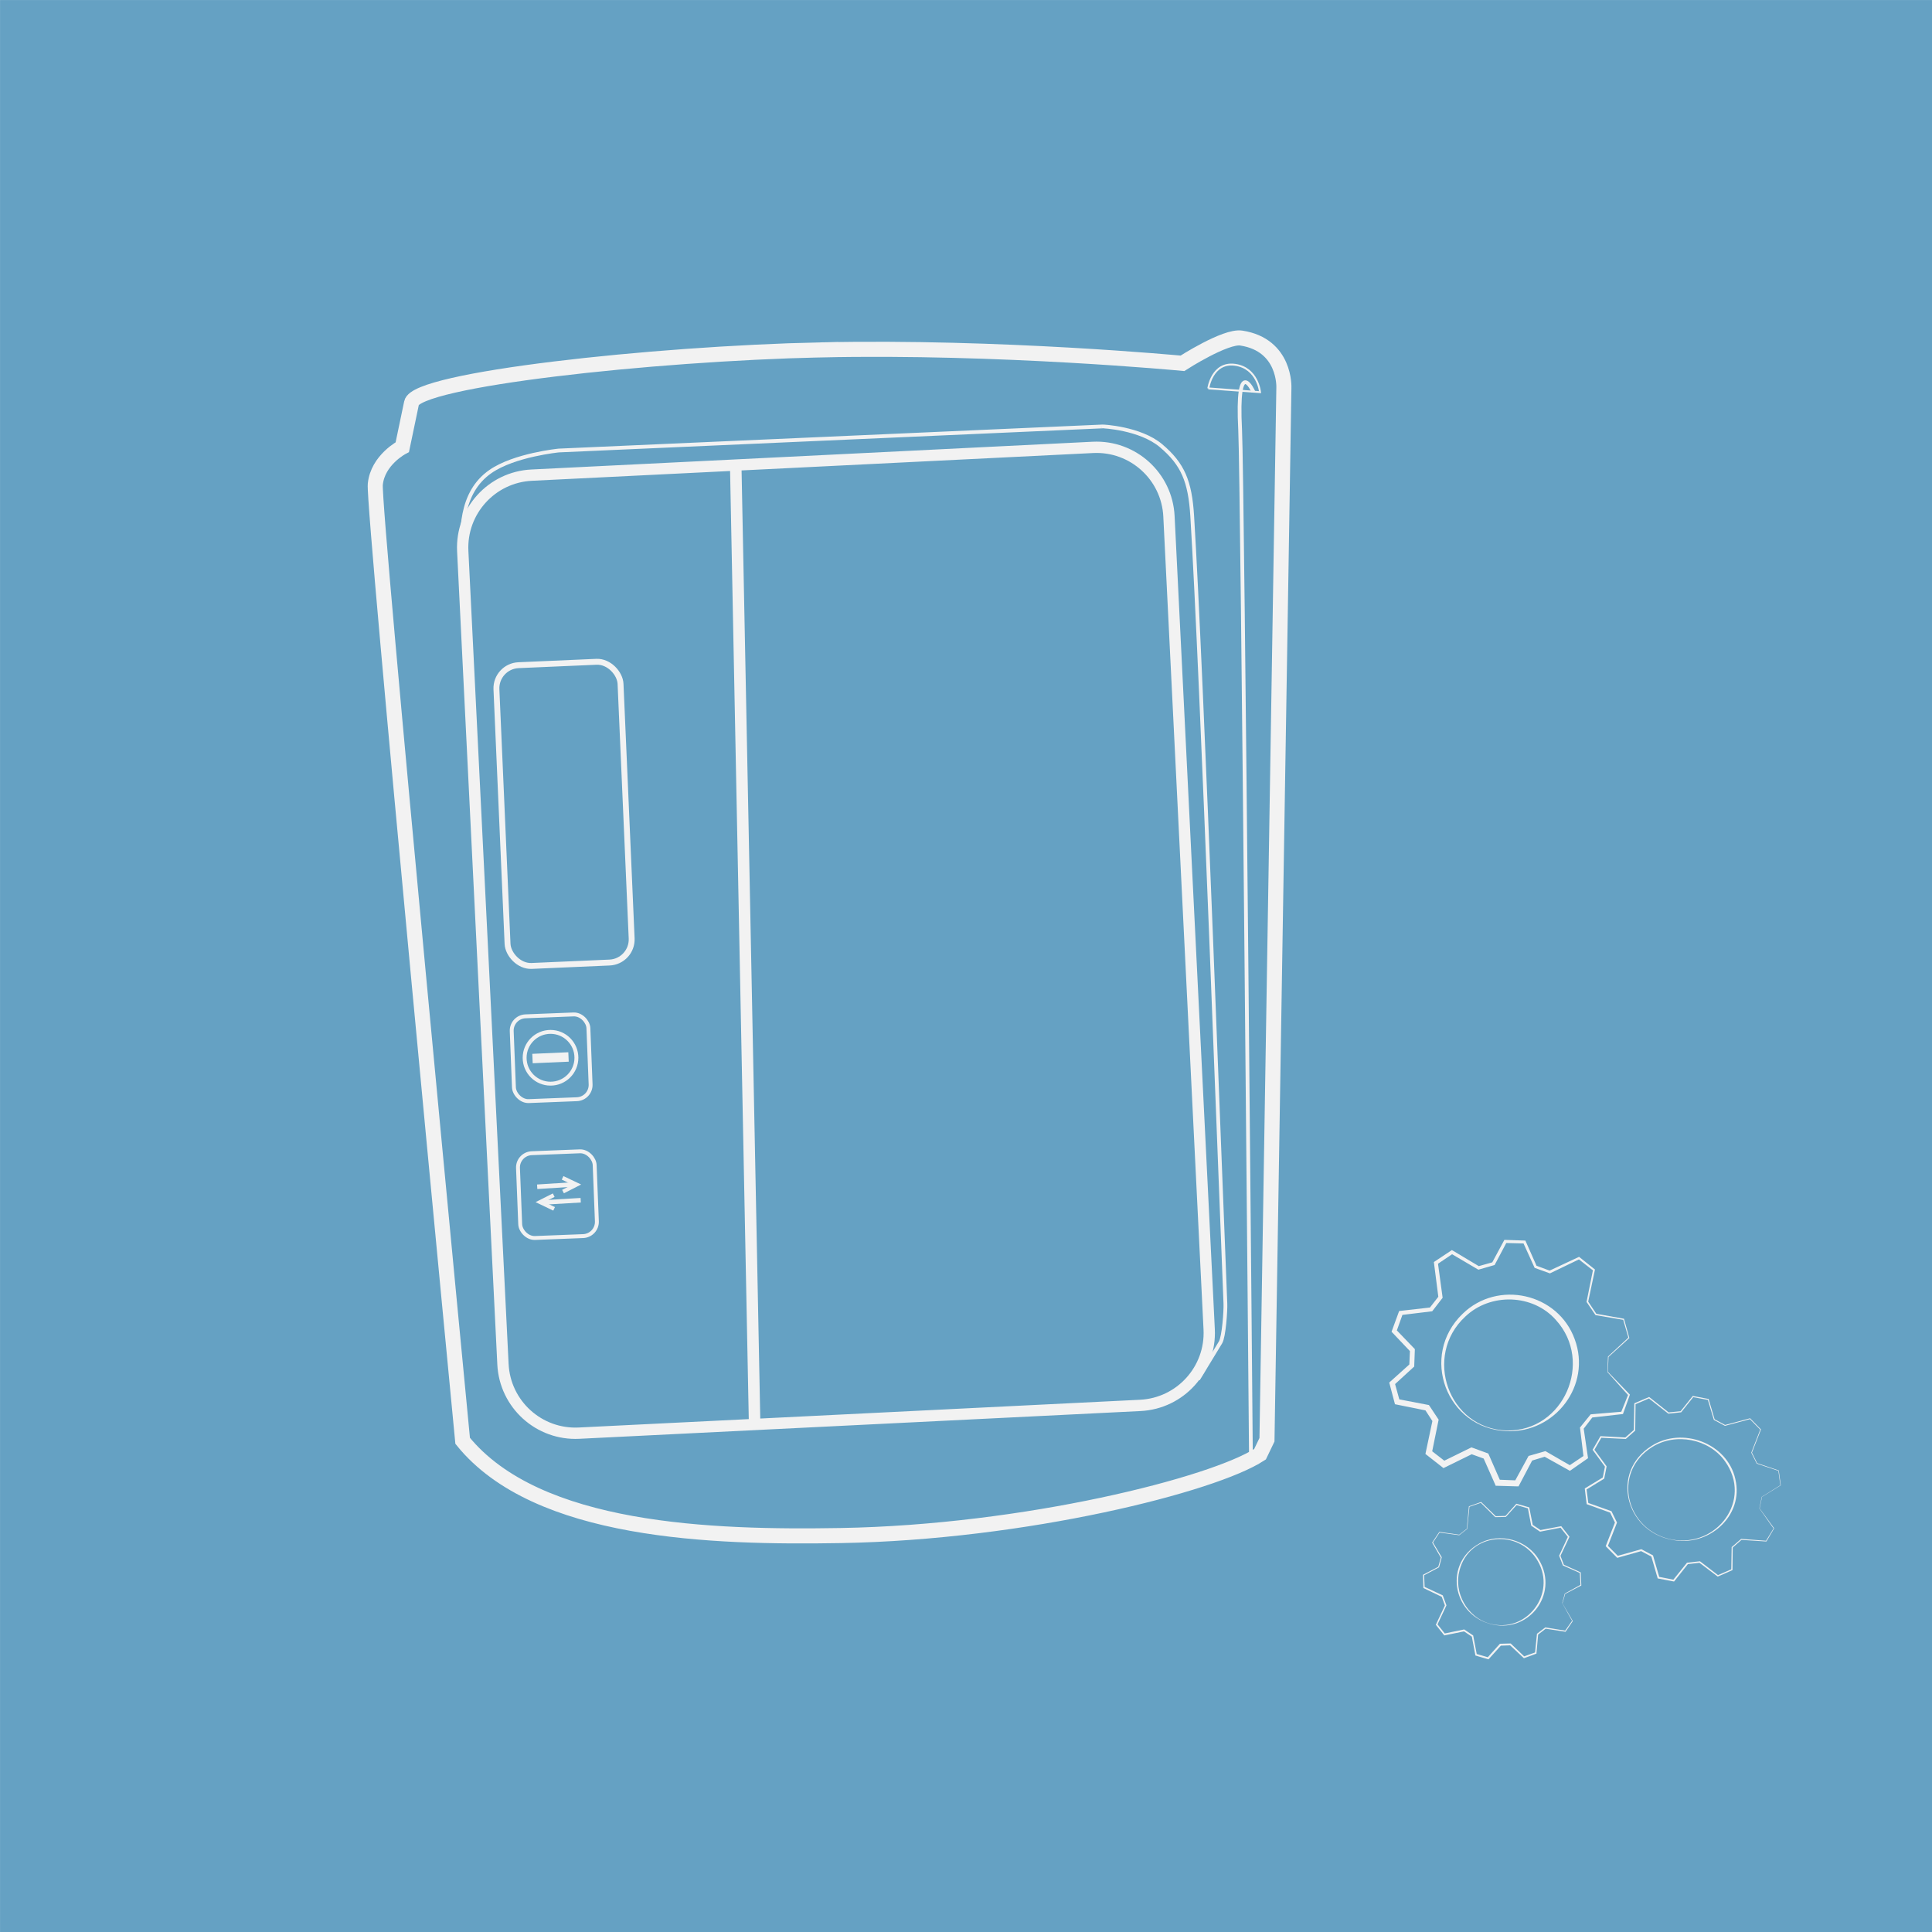 <?xml version="1.0" encoding="UTF-8"?>
<svg xmlns="http://www.w3.org/2000/svg" viewBox="0 0 600 600">
  <rect x="0" y="0" width="600" height="600" fill="#333333" stroke="none"/>
  <defs>
    <style>
      .cls-1 {
        stroke-width: 1.21px;
      }

      .cls-1, .cls-2, .cls-3, .cls-4, .cls-5, .cls-6, .cls-7, .cls-8, .cls-9, .cls-10 {
        stroke: #f2f2f2;
        stroke-miterlimit: 10;
      }

      .cls-1, .cls-2, .cls-3, .cls-4, .cls-5, .cls-6, .cls-7, .cls-9, .cls-10 {
        fill: none;
      }

      .cls-2 {
        stroke-width: 4.68px;
      }

      .cls-3 {
        stroke-width: 1.41px;
      }

      .cls-4 {
        stroke-width: 2.93px;
      }

      .cls-5 {
        stroke-width: .59px;
      }

      .cls-6 {
        stroke-width: 1.17px;
      }

      .cls-7 {
        stroke-width: 3.51px;
      }

      .cls-8 {
        fill: #65a1c3;
        stroke-width: 1.02px;
      }

      .cls-9 {
        stroke-width: 3.57px;
      }

      .cls-10 {
        stroke-width: 1.83px;
      }

      .cls-11 {
        fill: #f2f2f2;
        stroke-width: 0px;
      }
    </style>
  </defs>
  <g id="Ebene_2" data-name="Ebene 2">
    <rect class="cls-8" x="-.5" y="-.5" width="603" height="603"/>
  </g>
  <g id="Ebene_5" data-name="Ebene 5">
    <g>
      <rect class="cls-1" x="159.28" y="315.31" width="23.83" height="26.35" rx="4.44" ry="4.44" transform="translate(-12.79 6.99) rotate(-2.25)"/>
      <circle class="cls-1" cx="170.97" cy="328.5" r="8.04"/>
      <g>
        <rect class="cls-1" x="161.23" y="357.82" width="23.83" height="26.35" rx="4.44" ry="4.44" transform="translate(-14.46 7.1) rotate(-2.25)"/>
        <g>
          <g>
            <line class="cls-3" x1="166.83" y1="368.56" x2="178.58" y2="367.81"/>
            <polyline class="cls-1" points="174.72 365.79 179.11 367.88 174.85 370.05"/>
          </g>
          <g>
            <line class="cls-3" x1="180.34" y1="372.74" x2="168.58" y2="373.44"/>
            <polyline class="cls-1" points="172.08 375.42 167.7 373.32 171.96 371.17"/>
          </g>
        </g>
      </g>
      <line class="cls-4" x1="165.37" y1="328.74" x2="176.56" y2="328.25"/>
      <g>
        <path class="cls-2" d="m254.98,108.66c55.42-1.23,112.24,4.17,112.24,4.17,0,0,13.34-8.61,18.28-7.84,13.86,2.15,13.22,15.44,13.22,15.44l-5.25,326.7-2.16,4.5c-14.41,9.45-72.95,24.27-130.26,25.25-39.73.68-94.27-.91-117.37-29.42,0,0-27.84-289.42-27.13-297.02s8.39-11.58,8.39-11.58l2.87-13.72c1.29-7.28,74.57-15.32,127.18-16.49Z"/>
        <path class="cls-7" d="m354.12,436.46l-174.29,8.62c-12.44.62-23.02-8.97-23.63-21.4l-12.49-252.49c-.62-12.44,8.97-23.02,21.4-23.63l62.14-3.07,112.15-5.55c12.44-.62,23.02,8.97,23.63,21.4l12.49,252.49c.62,12.44-8.97,23.02-21.4,23.63Z"/>
        <line class="cls-9" x1="234.37" y1="443.12" x2="228.51" y2="145.67"/>
        <rect class="cls-10" x="155.87" y="206.02" width="38.58" height="93.49" rx="7.18" ry="7.18" transform="translate(-10.85 7.87) rotate(-2.5)"/>
        <path class="cls-5" d="m375.25,120.62s1.15-8.26,8.25-7.33,7.82,8.5,7.82,8.5l-16.07-1.17"/>
        <path class="cls-6" d="m389.23,121.64s-5.31-11.84-4.09,11.97c.74,14.56,3.34,318.03,3.34,318.03"/>
        <path class="cls-6" d="m143.69,175.24c-.62-10.16-.8-22.27,8.63-28.81,7.43-5.16,21.23-6.52,21.23-6.52l168.79-7.47c-.04-.07,11.73.49,18.2,5.95,6.82,5.75,9.04,11.09,9.71,21.84,3,48.34,9.2,218.6,10.31,244.67.09,2.06-.45,10.24-1.52,12l-6.97,11.46"/>
      </g>
    </g>
  </g>
  <g id="Zahnräder">
    <g>
      <path class="cls-11" d="m546.4,468.44s.71-3.56.72-3.58c.01,0,5.81-3.62,5.82-3.63-.03.28-.66-4.55-.66-4.49,0,0,.04.05.04.05-.03-.01-6.71-2.24-6.74-2.25,0-.03-1.67-3.31-1.68-3.34,0,0-.02-.03-.02-.03v-.04s2.8-7.2,2.8-7.2l.02.11-3.29-3.36.11.03s-7.77,2.09-7.81,2.1c0,0-.05-.02-.05-.02l-3.35-1.79-.05-.03-.02-.05-1.87-6.25.12.1-4.74-.89.15-.06-3.76,4.73-.04.06h-.07s-3.85.41-3.85.41h-.07s-.06-.04-.06-.04l-6.04-4.75.19.03-4.38,1.88.12-.17-.11,8.23v.09s-.07.06-.07.06l-2.79,2.47-.06.06h-.09s-7.66-.38-7.66-.38l.21-.11-2.29,3.99v-.25s3.81,5.17,3.81,5.17l.06.09-.02.11-.71,3.59-.02.11-.09.06-5.52,3.39.12-.26.57,4.53-.18-.22,7.25,2.58.11.04.05.11,1.61,3.3.06.12-.05.12-2.84,7.29-.07-.32,3.32,3.36-.3-.08,7.38-2.07.12-.03.11.06,3.39,1.8.11.06.04.12,1.95,6.73-.23-.21,4.74.93-.28.1,4.28-5.32.07-.09h.11s3.81-.42,3.81-.42h.1s.08.05.08.05l5.62,4.31-.22-.03,4.36-1.89-.12.18.12-6.95v-.08s.06-.05.06-.05l2.85-2.46.05-.04h.07s7.72.58,7.72.58l-.11.06,2.4-3.93c.23.55-4.49-6.33-4.4-6.15h0Zm.06-.01l4.49,6.16.03.05-.03.05-2.34,3.97-.04.06h-.08s-7.73-.5-7.73-.5l.12-.04-2.83,2.48.06-.13-.07,6.95v.13s-.12.05-.12.05l-4.34,1.92-.12.05-.1-.08-5.66-4.27.18.05-3.81.44.18-.1-4.24,5.35-.11.14-.17-.03-4.74-.9-.18-.03-.05-.18-1.95-6.73.15.18-3.39-1.8.22.02-7.38,2.07-.17.05-.12-.13-3.32-3.36-.14-.14.07-.18,2.85-7.28v.24s-1.59-3.3-1.59-3.3l.16.14-7.24-2.61-.16-.06-.02-.17-.55-4.53-.02-.17.14-.09,5.54-3.37-.11.16.72-3.59.04.19-3.81-5.19-.09-.12.08-.13,2.3-3.98.07-.12h.14s7.66.41,7.66.41l-.15.05,2.79-2.46-.07.15.14-8.23v-.13s.12-.05.12-.05l4.39-1.87.1-.04.09.07,6.02,4.77-.13-.04,3.85-.39-.11.06,3.77-4.72.06-.07.09.02,4.74.91.09.02.03.09,1.84,6.26-.07-.08,3.34,1.8h-.09s7.77-2.07,7.77-2.07l.06-.02.05.05,3.28,3.37.05.05-.02.06-2.81,7.19v-.07s1.65,3.32,1.65,3.32l-.04-.04s6.72,2.27,6.74,2.28c.02.03.61,4.54.63,4.58,0,0,0,.03,0,.03l-.03.02-5.82,3.59c.07-.13-.73,3.53-.71,3.51h0Z"/>
      <path class="cls-11" d="m519.21,478.18c-14.4-2.66-19.18-21.03-6.33-29.12,9.48-6.1,23.53-.94,26.04,10.26,2.78,11.62-8.56,21.29-19.71,18.86h0Zm.01-.06c14.03,2.58,25.12-12.28,16.48-24.33-4.96-6.98-15.38-8.96-22.61-4.4-12.7,7.96-8.11,26.02,6.14,28.73h0Z"/>
    </g>
    <g>
      <path class="cls-11" d="m485.16,497.88s.8-2.97.8-2.99c.02-.01,4.91-2.7,4.93-2.72,0,0-.06.11-.06.11l-.21-3.87.08.12-5.26-2.33c-.07-.03-.07-.03-.09-.09,0,0-1.12-2.9-1.12-2.9l-.03-.07.03-.07,2.73-5.9.02.21-2.42-3.05.21.08-6.4,1.25c-.11.03-.1.02-.18-.04,0,0-2.57-1.75-2.57-1.75-.1-.06-.08-.06-.1-.15,0,0-1.04-5.41-1.04-5.41l.15.16-3.75-1.09.2-.06-3.38,3.72c-.05.07-.05.06-.12.06l-3.13.06h-.07s-.05-.05-.05-.05l-4.5-4.45.13.03-3.67,1.27.07-.1s-.7,6.94-.71,6.97c0,0-.03.02-.03.02l-2.41,1.9-.03.02h-.04s-6.14-.83-6.14-.83l.11-.05-2.12,3.21v-.14s2.74,4.62,2.74,4.62l.03.05-.02.06-.81,2.98-.02.07-.06.03-4.68,2.5.1-.18.16,3.86-.12-.18,5.67,2.65c.11.04.09.04.12.14,0,0,1.07,2.89,1.07,2.89.05.11.03.1,0,.19,0,0-2.8,5.96-2.8,5.96l-.03-.26,2.44,3.06-.25-.09,6.09-1.25.11-.02.09.06,2.6,1.75c.11.07.09.07.11.17l1.11,5.81-.19-.21,3.76,1.09-.27.08,3.8-4.22.08-.09h.12s3.1-.09,3.1-.09c.13-.01.11,0,.19.07,0,0,4.22,4.03,4.22,4.03l-.23-.05,3.64-1.3-.14.17.59-5.86c0-.09,0-.08.07-.12,0,0,2.47-1.88,2.47-1.88l.06-.04h.07s6.18,1.01,6.18,1.01l-.12.05,2.21-3.16c.18.57-3.16-5.67-3.1-5.48h0Zm.05,0l3.2,5.5.03.05-.03.05-2.15,3.2-.04.07h-.08s-6.19-.95-6.19-.95l.12-.03-2.45,1.91.07-.12-.53,5.86v.13s-.14.05-.14.05l-3.63,1.33-.13.05-.1-.1-4.26-3.98.19.07-3.1.11.19-.09-3.8,4.21-.11.13-.16-.05-3.75-1.1-.16-.05-.03-.16-1.1-5.81.11.17-2.6-1.75.2.04-6.09,1.24-.15.03-.1-.12-2.44-3.06-.1-.12.07-.14,2.8-5.95v.19s-1.07-2.89-1.07-2.89l.12.14-5.65-2.71-.12-.06v-.13s-.12-3.86-.12-3.86v-.12s.1-.05.1-.05l4.7-2.46-.08.1.84-2.98v.11s-2.68-4.64-2.68-4.64l-.04-.07.04-.07,2.14-3.2.04-.06h.07s6.14.88,6.14.88l-.07.02,2.43-1.89-.03.06.64-6.94v-.07s.07-.02.07-.02l3.66-1.3.08-.03.06.06,4.54,4.41-.11-.05,3.13-.09-.12.06,3.35-3.75.08-.09.12.03,3.76,1.06.12.03.03.13,1.08,5.4-.1-.15,2.58,1.73-.18-.04,6.41-1.2.13-.02.08.11,2.4,3.07.08.1-.05.11-2.78,5.87v-.14s1.1,2.91,1.1,2.91l-.09-.09,5.24,2.38.08.04v.09s.17,3.88.17,3.88v.08s-.06.03-.06.03c0-.04-5.09,2.71-4.93,2.56,0,0-.86,2.93-.86,2.93h0Z"/>
      <path class="cls-11" d="m462.57,504.26c-11.68-3.33-14.06-18.83-3.22-24.86,6.34-3.63,15.1-1.2,18.69,5.19,6.22,10.71-3.63,23.12-15.46,19.67h0Zm.02-.05c11.39,3.21,20.88-9.17,15-19.36-5.77-10.24-21.34-8.84-24.32,2.83-1.9,6.85,2.4,14.64,9.32,16.53h0Z"/>
    </g>
    <g>
      <path class="cls-11" d="m499.2,426.12l.17-4.78v-.05s6.36-5.92,6.41-5.95c0,0-.05.16-.05.16l-1.66-5.73.15.14-8.61-1.47-.1-.02-.06-.08-2.67-3.92-.06-.09.02-.11,1.99-9.9.11.31-4.66-3.64.36.04-9.05,4.36-.15.07-.16-.06-4.43-1.6-.16-.06-.07-.16-3.49-7.68.41.27-5.95-.15.44-.26-3.66,6.91-.1.19-.21.06-4.62,1.33-.22.06-.2-.12-8.27-4.86.61-.02-4.98,3.36.26-.57,1.45,10.66.04.26-.16.21-2.92,3.79-.17.21-.27.03-9.4,1.14.57-.45-2.02,5.64-.15-.73,5.66,5.88.22.22v.32s-.18,4.79-.18,4.79v.32s-.25.22-.25.22l-6.07,5.56.24-.81,1.58,5.73-.64-.6,9.34,1.79.36.07.21.31,2.6,3.92.21.31-.08.37-2.04,10.02-.34-.93,4.69,3.64-1.01-.1,8.6-4.22.37-.18.38.14,4.47,1.63.38.14.16.37,3.64,8.3-.82-.55,5.95.23-.82.47,4.23-7.76.17-.31.33-.09,4.58-1.31.33-.09.29.17,7.66,4.42-.78.03,4.97-3.33-.29.65-1.1-9.02-.03-.25.15-.18,3.04-3.75.14-.17.21-.02,9.52-.8-.32.24,2.24-5.57.05.28-6.49-7.24h0Zm.17-.06l6.71,6.94.11.12-.06.16-2.03,5.65-.08.21-.24.03-9.5,1.07.35-.19-2.95,3.83.12-.43,1.32,9,.06.41-.35.24-4.91,3.42-.37.26-.41-.23-7.72-4.31.62.07-4.56,1.38.5-.4-4.12,7.82-.26.49h-.56s-5.95-.17-5.95-.17h-.58s-.24-.56-.24-.56l-3.67-8.28.54.51-4.47-1.61.75-.04-8.6,4.22-.54.26-.47-.37-4.67-3.66-.46-.36.12-.57,2.12-10.01.13.68-2.56-3.94.56.38-9.32-1.88-.51-.1-.13-.5-1.52-5.75-.13-.48.36-.33,6.12-5.5-.25.54.21-4.79.21.54-5.62-5.92-.31-.32.15-.41,2.06-5.63.15-.4.42-.05,9.41-1.07-.44.25,2.94-3.77-.13.47-1.37-10.67-.05-.37.3-.2,5-3.32.3-.2.31.18,8.23,4.92-.42-.05,4.63-1.3-.31.25,3.71-6.89.14-.27h.3s5.94.2,5.94.2h.29s.12.27.12.27l3.41,7.71-.24-.22,4.41,1.64h-.3s9.09-4.25,9.09-4.25l.19-.09.16.13,4.63,3.69.15.12-.04.19-2.09,9.88-.04-.2,2.63,3.95-.16-.1,8.59,1.55.12.02.03.12,1.6,5.75.03.1-.07.07-6.43,5.85.04-.08-.23,4.7h0Z"/>
      <path class="cls-11" d="m467.97,444.45c-18.79-.74-27.26-23.41-13.74-36.44,10.86-10.59,29.62-6.47,34.81,7.9,5.3,14.3-6.07,29.15-21.07,28.54h0Zm0-.19c17.69.29,27-21.37,15.26-34.29-7.12-8.14-20.37-8.55-28.18-1.08-13.15,12.18-5.31,34.85,12.91,35.37h0Z"/>
    </g>
  </g>
</svg>
